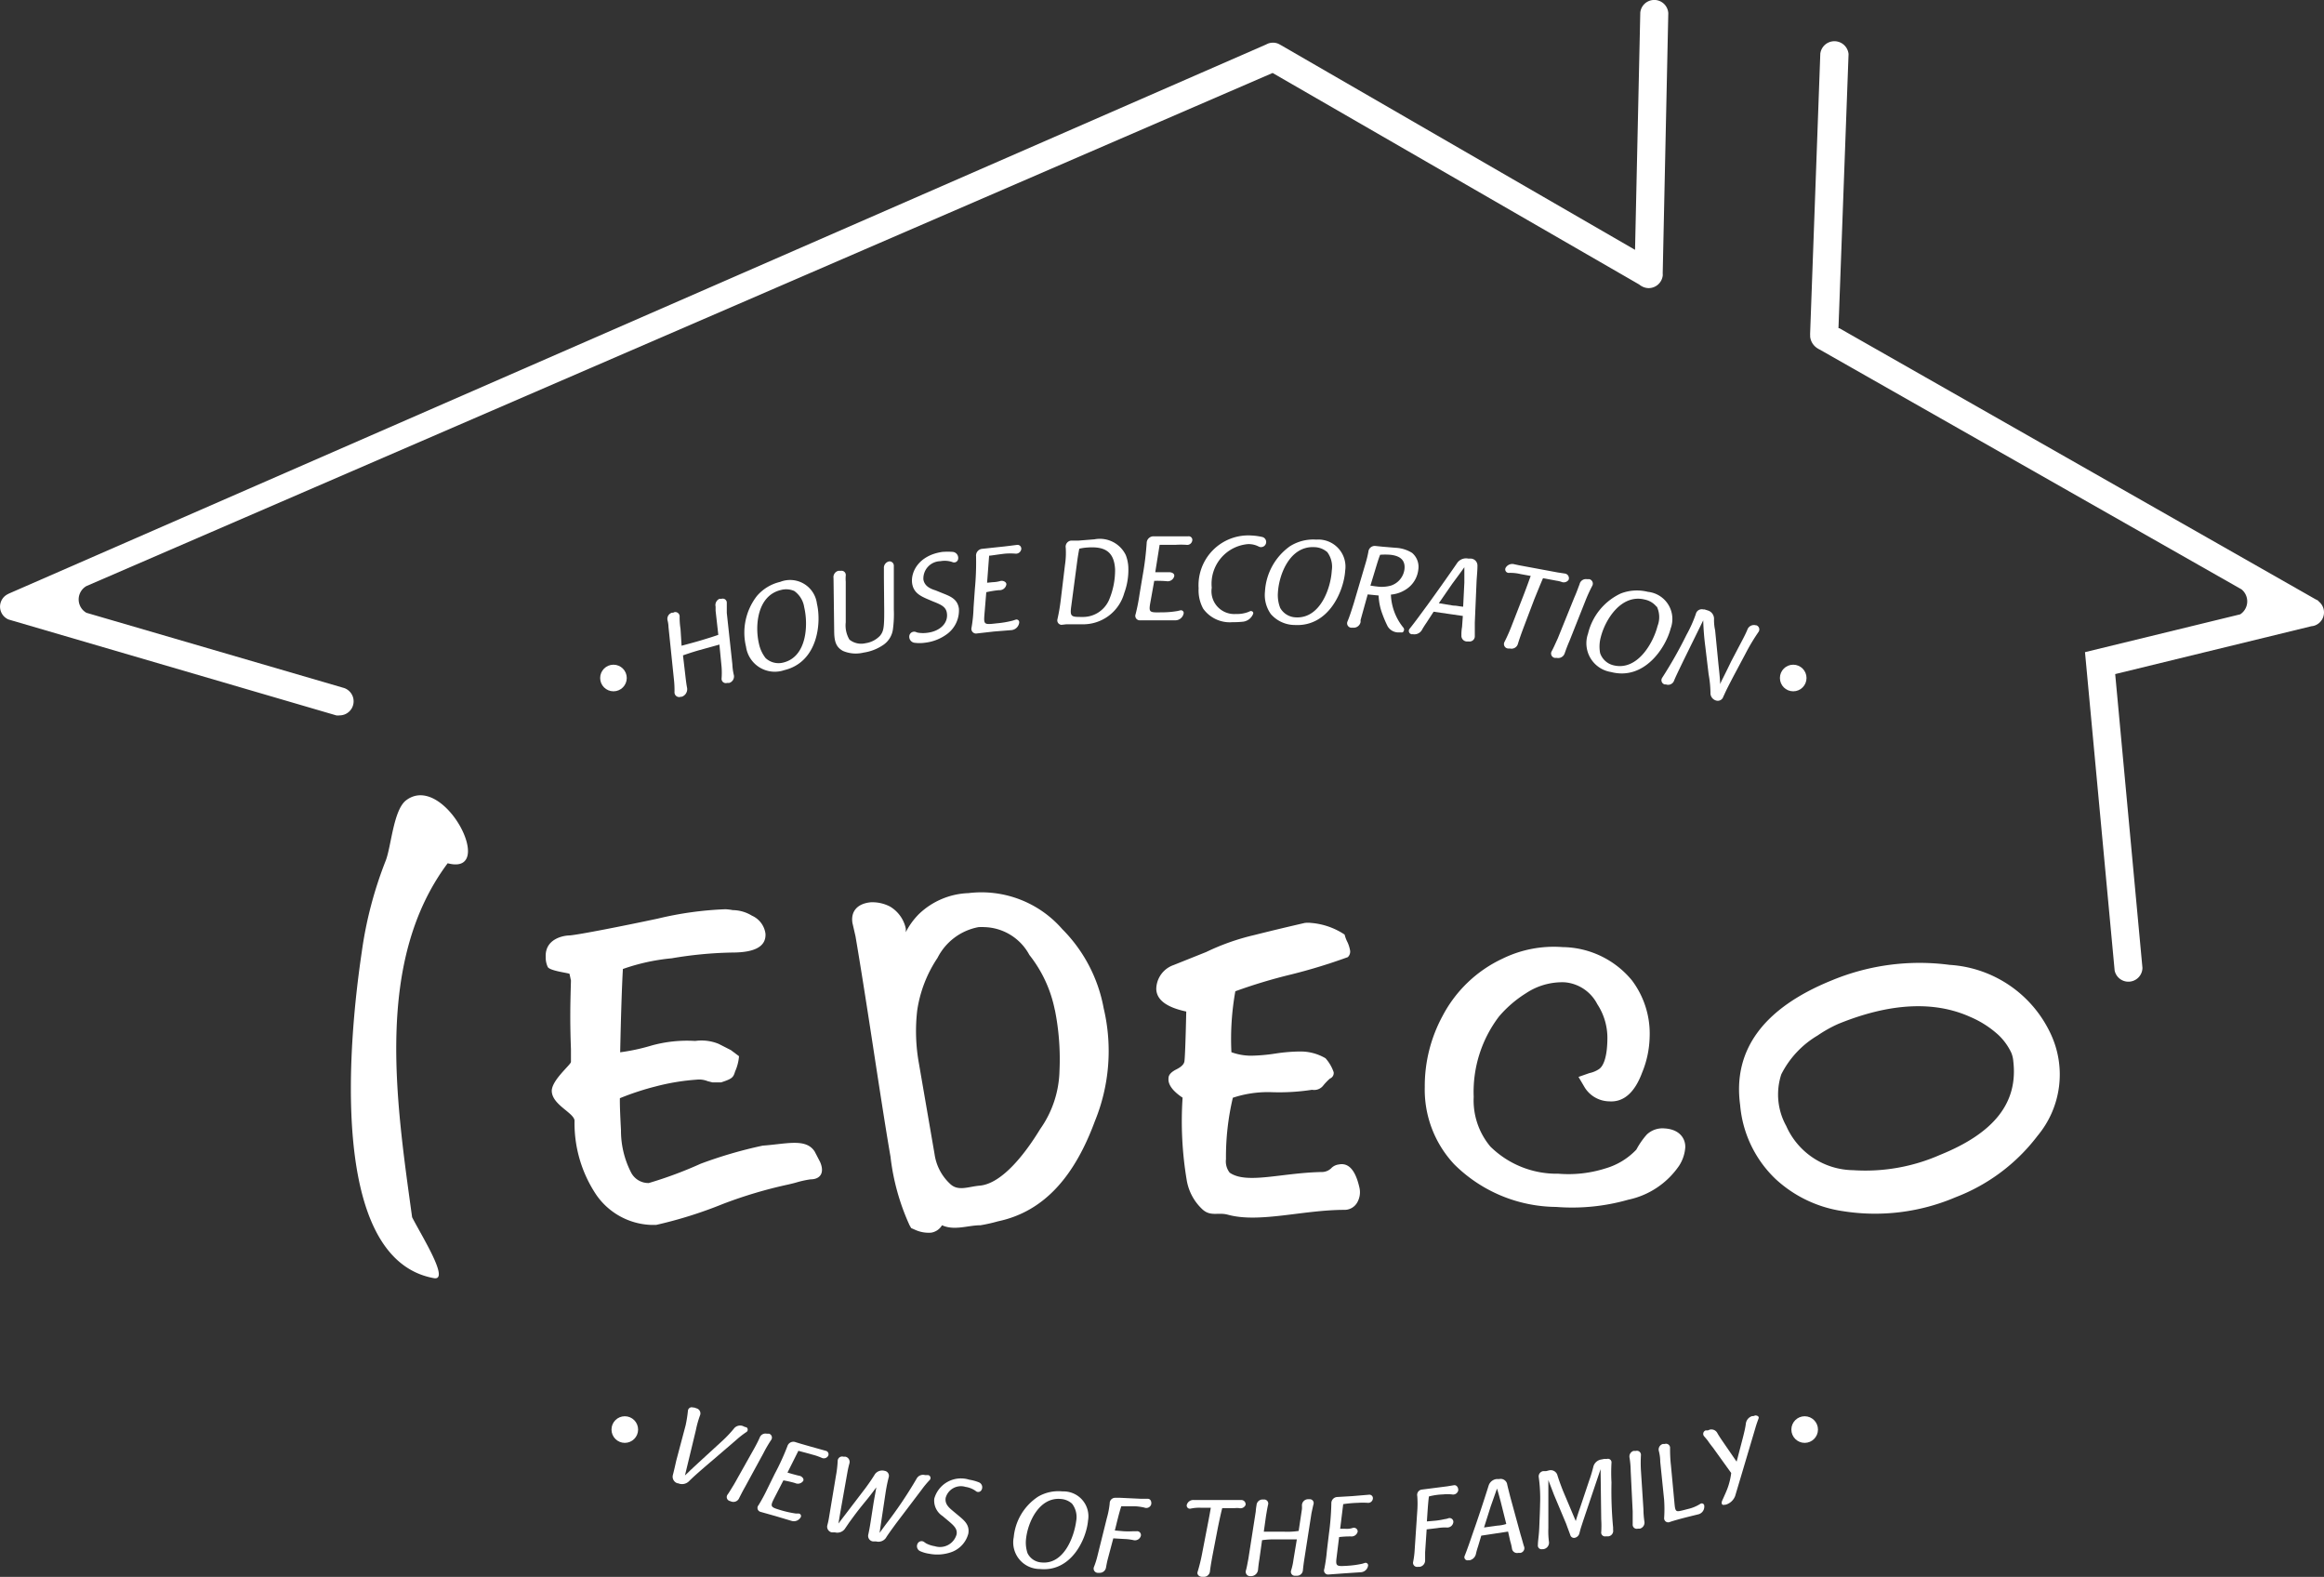 <svg id="レイヤー_1" data-name="レイヤー 1" xmlns="http://www.w3.org/2000/svg" width="114.426" height="77.62" viewBox="0 0 114.426 77.62">
  <rect x="0" y="0" width="114.426" height="77.62" fill="#333333" stroke="none"/>
  <path id="パス_15" data-name="パス 15" d="M36.952,76.37c2.463.649-.172-4.514-2.045-3.1-.623.472-.73,2.243-1,2.957a19.5,19.5,0,0,0-1.186,4.519c-.6,4.025-1.739,15.092,3.553,16.047.805.145-.617-2.1-1.073-3C34.408,88.038,33.356,81.184,36.952,76.37Z" transform="translate(-14.91 -33.877)" fill="#fff"/>
  <path id="パス_16" data-name="パス 16" d="M63.313,95.415c-.429-.666-1.369-.376-2.56-.29a21.672,21.672,0,0,0-3.054.891,19.836,19.836,0,0,1-2.555.95.961.961,0,0,1-.88-.537,4.5,4.5,0,0,1-.488-2.061c-.048-.912-.059-1.293-.054-1.578a13.258,13.258,0,0,1,1.766-.58,10.874,10.874,0,0,1,2.018-.333,1.106,1.106,0,0,1,.537.075l.236.059h.429c.537-.177.6-.236.687-.537a2.286,2.286,0,0,0,.193-.751l-.4-.3-.6-.306a2.227,2.227,0,0,0-1.159-.145,6.548,6.548,0,0,0-2.147.225,9.843,9.843,0,0,1-1.546.333c.038-1.776.081-3.15.134-4.1a10,10,0,0,1,2.4-.526,19.637,19.637,0,0,1,2.979-.284c1.122,0,1.674-.3,1.642-.923a1.132,1.132,0,0,0-.666-.891,1.846,1.846,0,0,0-.95-.274,2.184,2.184,0,0,0-.365-.043,16.954,16.954,0,0,0-3.328.462c-1.61.343-3.805.778-4.331.827-.29,0-1.229.156-1.181,1.073a1.106,1.106,0,0,0,.1.478c.1.2,1.073.3,1.073.343l.07.327c-.032,1.132-.054,1.948,0,3.381v.623c0,.134-.928.88-.945,1.417,0,.687,1.073,1.073,1.122,1.465a6.329,6.329,0,0,0,1.073,3.666,3.435,3.435,0,0,0,2.683,1.476h.263A21.175,21.175,0,0,0,58.784,98,22.022,22.022,0,0,1,62,97.041s.306-.07.424-.107a4.794,4.794,0,0,1,.687-.15c.467,0,.708-.311.467-.859l-.134-.258Z" transform="translate(-23.201 -38.732)" fill="#fff"/>
  <path id="パス_17" data-name="パス 17" d="M90.557,87.628a7.4,7.4,0,0,0-2.039-3.891A5.276,5.276,0,0,0,83.9,81.966a3.714,3.714,0,0,0-2.421,1.014,3.516,3.516,0,0,0-.666.912,1.072,1.072,0,0,0,0-.193,1.658,1.658,0,0,0-.778-1.073,1.878,1.878,0,0,0-.939-.209c-.66.059-1,.445-.907,1.02l.15.655c.209,1.218.5,3.048.864,5.426s.649,4.213.859,5.421A11.185,11.185,0,0,0,81,98.314l.08.14.161.07a1.61,1.61,0,0,0,.821.156.762.762,0,0,0,.537-.365c.612.279,1.277,0,1.895,0a7.927,7.927,0,0,0,.859-.193c2.345-.494,3.805-2.313,4.771-4.927A9.124,9.124,0,0,0,90.557,87.628Zm-2.4.091a12.344,12.344,0,0,1,.225,3.011,5.163,5.163,0,0,1-.95,2.85c-.714,1.175-1.862,2.683-2.973,2.785-.574.048-1.073.3-1.476-.1a2.469,2.469,0,0,1-.751-1.449l-.773-4.481a8.893,8.893,0,0,1-.081-2.6,6.306,6.306,0,0,1,1-2.582,2.846,2.846,0,0,1,2.018-1.513,2.765,2.765,0,0,1,.3,0A2.592,2.592,0,0,1,86.9,85.009,6.36,6.36,0,0,1,88.153,87.719Z" transform="translate(-36.217 -38.003)" fill="#fff"/>
  <path id="パス_18" data-name="パス 18" d="M142.526,95.857a1.127,1.127,0,0,0-.88.3l-.038.043a3.875,3.875,0,0,0-.478.7,3.4,3.4,0,0,1-1.514.923,6.033,6.033,0,0,1-2.329.263,4.65,4.65,0,0,1-3.344-1.336,3.537,3.537,0,0,1-.821-2.447,6.129,6.129,0,0,1,1.245-3.955A5.737,5.737,0,0,1,135.7,89.2a3.22,3.22,0,0,1,1.895-.537,1.986,1.986,0,0,1,1.61,1.073,3.027,3.027,0,0,1,.5,1.648c0,.848-.156,1.4-.435,1.567a1.342,1.342,0,0,1-.451.182l-.537.188.317.537a1.449,1.449,0,0,0,1.2.666c.7.048,1.245-.424,1.61-1.4a4.884,4.884,0,0,0,.376-1.76,4.358,4.358,0,0,0-.869-2.791,4.492,4.492,0,0,0-3.419-1.642,5.748,5.748,0,0,0-2.957.569,6.381,6.381,0,0,0-2.952,2.823,7.24,7.24,0,0,0-.875,3.494,5.367,5.367,0,0,0,1.46,3.816,7.2,7.2,0,0,0,5.007,2.088,10.08,10.08,0,0,0,3.548-.354,4.041,4.041,0,0,0,2.512-1.68,1.911,1.911,0,0,0,.3-.912C143.546,96.367,143.277,95.905,142.526,95.857Z" transform="translate(-60.562 -40.311)" fill="#fff"/>
  <path id="パス_19" data-name="パス 19" d="M174.223,96.927a4.707,4.707,0,0,0,.655-5.05,5.891,5.891,0,0,0-4.97-3.381,11.271,11.271,0,0,0-5.8.762c-3.365,1.363-4.884,3.43-4.514,6.14a5.694,5.694,0,0,0,1.744,3.639,6.188,6.188,0,0,0,3.322,1.583,10.1,10.1,0,0,0,5.544-.687,9.172,9.172,0,0,0,4.02-3.006Zm-4.777.918a9.124,9.124,0,0,1-4.294.757,3.65,3.65,0,0,1-3.29-2.179,3.188,3.188,0,0,1-.242-2.539,4.659,4.659,0,0,1,1.787-1.911,6.44,6.44,0,0,1,1.014-.569c2.539-1.036,4.728-1.149,6.51-.343a4.9,4.9,0,0,1,1.374.88,2.9,2.9,0,0,1,.639.88,1.363,1.363,0,0,1,.1.429h0C173.279,95.285,172.1,96.771,169.447,97.845Z" transform="translate(-73.915 -41.001)" fill="#fff"/>
  <path id="パス_20" data-name="パス 20" d="M115.505,86.408a27.581,27.581,0,0,1-2.769.848,25.994,25.994,0,0,0-2.769.832,13.273,13.273,0,0,0-.193,3,2.845,2.845,0,0,0,.966.172,8.7,8.7,0,0,0,1.208-.107,8.483,8.483,0,0,1,1.208-.1,2.426,2.426,0,0,1,1.251.333,2.007,2.007,0,0,1,.4.682.29.29,0,0,1-.182.317,2.867,2.867,0,0,0-.343.36.564.564,0,0,1-.537.193,10.669,10.669,0,0,1-1.98.118,5.485,5.485,0,0,0-1.921.274,12.661,12.661,0,0,0-.338,3.022.9.9,0,0,0,.182.665c.837.585,2.571,0,4.567-.032a.66.66,0,0,0,.429-.182.612.612,0,0,1,.376-.188c.478-.1.816.274,1.009,1.106a1.009,1.009,0,0,1-.1.762.714.714,0,0,1-.617.365c-2.077,0-4.213.666-5.764.236-.488-.129-.864.123-1.283-.3a2.528,2.528,0,0,1-.735-1.417,17.5,17.5,0,0,1-.2-4.041c-.5-.333-.73-.66-.692-.966,0-.156.134-.3.381-.424s.376-.252.4-.392.059-.955.091-2.458c-.977-.209-1.465-.58-1.476-1.116a1.267,1.267,0,0,1,.848-1.17l1.61-.644a11.4,11.4,0,0,1,2.356-.832c.832-.209,1.664-.408,2.5-.6a1.33,1.33,0,0,1,.306,0,3.483,3.483,0,0,1,1.653.574,1.778,1.778,0,0,0,.15.392,1.648,1.648,0,0,1,.123.413A.376.376,0,0,1,115.505,86.408Z" transform="translate(-49.143 -39.294)" fill="#fff"/>
  <path id="パス_21" data-name="パス 21" d="M61.925,57.306c.37-.1.687-.182,1.073-.3s.488-.15.735-.236L63.6,55.583v-.2a.338.338,0,0,1,.188-.386h.1a.2.2,0,0,1,.263.2v.494l.274,2.528a2.721,2.721,0,0,0,.075.537.333.333,0,0,1-.231.381h-.107a.209.209,0,0,1-.268-.215,3.837,3.837,0,0,0,0-.574l-.107-1.1c-.242.07-.537.15-1.02.284-.37.107-.5.156-.773.247l.118,1.009c.032.284.059.467.086.606a.392.392,0,0,1-.268.424h-.043a.231.231,0,0,1-.311-.215,4.862,4.862,0,0,0-.032-.676l-.263-2.539a1.425,1.425,0,0,0-.048-.333.317.317,0,0,1,.22-.376h.059l.059-.027a.215.215,0,0,1,.258.22,3.445,3.445,0,0,0,.043.6Z" transform="translate(-28.366 -25.52)" fill="#fff"/>
  <path id="パス_22" data-name="パス 22" d="M71.858,54.437c.231.955.054,2.887-1.61,3.285a1.431,1.431,0,0,1-1.878-1.154,2.941,2.941,0,0,1,.537-2.5,2.147,2.147,0,0,1,1.143-.692,1.331,1.331,0,0,1,1.809,1.057Zm-1.122-.617a.993.993,0,0,0-.655-.043c-1.165.279-1.283,1.771-1.073,2.651a1.717,1.717,0,0,0,.327.7.934.934,0,0,0,.864.22c1.186-.284,1.234-1.889,1.036-2.721a1.2,1.2,0,0,0-.5-.81Z" transform="translate(-31.638 -24.733)" fill="#fff"/>
  <path id="パス_23" data-name="パス 23" d="M78.945,52.391v-.472a.322.322,0,0,1,.268-.349.215.215,0,0,1,.22.231v2.147a5.543,5.543,0,0,1-.043.955,1.106,1.106,0,0,1-.456.767,2.313,2.313,0,0,1-.993.392,1.61,1.61,0,0,1-1.009-.081c-.338-.182-.424-.456-.435-.918l-.032-2.587a.306.306,0,0,1,0-.07.322.322,0,0,1,.236-.37h.123a.209.209,0,0,1,.242.236,1.815,1.815,0,0,0,0,.306V54.57a1.363,1.363,0,0,0,.182.853.923.923,0,0,0,.789.177,1.229,1.229,0,0,0,.714-.365c.182-.22.209-.413.209-1.213Z" transform="translate(-35.424 -23.938)" fill="#fff"/>
  <path id="パス_24" data-name="パス 24" d="M84.265,53c-.311-.14-.639-.3-.708-.751-.081-.58.343-1.385,1.481-1.551a3.22,3.22,0,0,1,.537,0,.3.3,0,0,1,.247.343.2.2,0,0,1-.284.156,1.165,1.165,0,0,0-.59-.043.853.853,0,0,0-.837.9c.054.338.36.462.6.537l.37.15c.365.145.714.284.778.746a1.444,1.444,0,0,1-.537,1.218,2.243,2.243,0,0,1-1.132.462,1.889,1.889,0,0,1-.537,0,.3.3,0,0,1-.231-.36.242.242,0,0,1,.322-.166.456.456,0,0,0,.1.032,1.562,1.562,0,0,0,.5,0c.574-.081,1-.462.923-.966-.043-.3-.268-.408-.666-.564Z" transform="translate(-38.646 -23.53)" fill="#fff"/>
  <path id="パス_25" data-name="パス 25" d="M89.851,52.392,89.759,53.5c-.038.494,0,.488.606.419a4.83,4.83,0,0,0,.789-.134l.134-.043a.134.134,0,0,1,.182.156.424.424,0,0,1-.37.354l-.875.07-.88.1a.231.231,0,0,1-.22-.29,6.885,6.885,0,0,0,.1-.993l.064-.912a13.913,13.913,0,0,0,.059-1.61.333.333,0,0,1,.3-.365l.8-.086c.338-.032.655-.075.907-.107a.188.188,0,0,1,.22.2.263.263,0,0,1-.274.231,3.252,3.252,0,0,0-.537,0c-.333.038-.7.1-.773.1l-.1,1.331.274-.027a1.6,1.6,0,0,0,.4-.064c.1-.021.29.043.274.182a.338.338,0,0,1-.36.274,4.927,4.927,0,0,0-.623.1Z" transform="translate(-41.29 -23.236)" fill="#fff"/>
  <path id="パス_26" data-name="パス 26" d="M97.372,50.794a3.945,3.945,0,0,0,.038-.853.3.3,0,0,1,.252-.349h.36l.8-.064a1.417,1.417,0,0,1,1.546.778,1.9,1.9,0,0,1,.123.569,3.3,3.3,0,0,1-.2,1.3,2.1,2.1,0,0,1-2.072,1.535h-.778l-.242.027a.22.22,0,0,1-.2-.263,9.174,9.174,0,0,0,.166-.961Zm.311,2.018c-.075.537,0,.537.537.537a1.4,1.4,0,0,0,1.32-.832,3.757,3.757,0,0,0,.3-1.513c-.048-.9-.537-1.132-1.363-1.073a2.362,2.362,0,0,0-.4.059c-.038.2-.064.354-.091.537Z" transform="translate(-44.937 -22.98)" fill="#fff"/>
  <path id="パス_27" data-name="パス 27" d="M105.092,51.469l-.193,1.073c-.086.483-.032.483.537.472a4.525,4.525,0,0,0,.794-.064l.14-.032a.134.134,0,0,1,.166.172.419.419,0,0,1-.4.317h-1.766a.221.221,0,0,1-.193-.306,9.605,9.605,0,0,0,.193-.982l.15-.9a14.333,14.333,0,0,0,.2-1.61.338.338,0,0,1,.327-.338h1.723a.177.177,0,0,1,.193.22.252.252,0,0,1-.29.2,3.934,3.934,0,0,0-.537,0h-.778l-.215,1.347h.682c.14,0,.279.07.252.2a.333.333,0,0,1-.381.242,5.64,5.64,0,0,0-.612-.016Z" transform="translate(-48.262 -22.872)" fill="#fff"/>
  <path id="パス_28" data-name="パス 28" d="M112.561,49.2a3.032,3.032,0,0,1,.537.075.253.253,0,1,1-.188.467,1.073,1.073,0,0,0-.537-.118A1.96,1.96,0,0,0,110.6,51.77a1.122,1.122,0,0,0,1.191,1.293,1.557,1.557,0,0,0,.59-.091l.1-.043c.086-.038.193.032.156.129a.612.612,0,0,1-.472.381,4.1,4.1,0,0,1-.537.027,1.61,1.61,0,0,1-1.449-.665,1.879,1.879,0,0,1-.225-1A2.451,2.451,0,0,1,112.561,49.2Z" transform="translate(-50.938 -22.84)" fill="#fff"/>
  <path id="パス_29" data-name="パス 29" d="M119.992,51.094c-.059.982-.794,2.78-2.49,2.683a1.573,1.573,0,0,1-1.17-.537,1.61,1.61,0,0,1-.29-1.106,2.936,2.936,0,0,1,1.229-2.233,2.147,2.147,0,0,1,1.3-.327,1.336,1.336,0,0,1,1.422,1.519Zm-.9-.918a.993.993,0,0,0-.612-.231c-1.2-.07-1.744,1.32-1.8,2.227a1.712,1.712,0,0,0,.113.767.918.918,0,0,0,.762.462c1.213.07,1.728-1.449,1.776-2.3A1.208,1.208,0,0,0,119.1,50.177Z" transform="translate(-53.759 -23.012)" fill="#fff"/>
  <path id="パス_30" data-name="パス 30" d="M125.741,52.554a2.737,2.737,0,0,0,.623,1.637c.064.091,0,.242-.1.225h-.145a.617.617,0,0,1-.537-.3,5.367,5.367,0,0,1-.258-.6,2.887,2.887,0,0,1-.188-.918l-.537-.054-.349,1.256a.8.8,0,0,0,0,.1.349.349,0,0,1-.365.284h-.1a.22.22,0,0,1-.182-.306c.091-.215.177-.472.311-.9l.59-2a4.878,4.878,0,0,0,.129-.537.317.317,0,0,1,.322-.284l.37.038.639.054a1.685,1.685,0,0,1,.821.252.9.9,0,0,1,.306.821,1.326,1.326,0,0,1-.5.9A1.61,1.61,0,0,1,125.741,52.554Zm-1.009-.44c.054,0,.172.027.3.038a1.68,1.68,0,0,0,.714-.043.977.977,0,0,0,.665-.816c.048-.483-.279-.655-.7-.7a3.305,3.305,0,0,0-.5,0c-.091.236-.123.349-.258.794Z" transform="translate(-57.258 -23.285)" fill="#fff"/>
  <path id="パス_31" data-name="パス 31" d="M132.494,54.455v.666a.258.258,0,0,1-.29.268.172.172,0,0,0-.048,0h-.064a.279.279,0,0,1-.258-.3,2.222,2.222,0,0,1,.032-.419l.038-.537-1.438-.209-.349.537c-.1.145-.166.252-.215.338a.429.429,0,0,1-.429.236.263.263,0,0,0-.075,0,.166.166,0,0,1-.118-.268c.274-.338.585-.773.864-1.149.365-.5,1.116-1.556,1.492-2.109a.537.537,0,0,1,.537-.2h.129a.343.343,0,0,1,.322.343c0,.242-.027.488-.043.757Zm-1.771-.95.714.118c.177,0,.274.038.483.054l.059-1.186v-.757c-.08.118-.5.687-.6.821Z" transform="translate(-59.879 -23.813)" fill="#fff"/>
  <path id="パス_32" data-name="パス 32" d="M138.919,53.394c.252-.655.306-.832.37-.993l-.5-.091a2.147,2.147,0,0,0-.574-.059.172.172,0,0,1-.166-.242.376.376,0,0,1,.435-.182l.225.048,1.905.354.354.054a.231.231,0,0,1,.188.306.29.29,0,0,1-.365.1,1.428,1.428,0,0,0-.236-.054l-.66-.123c-.118.263-.354.853-.424,1.02l-.537,1.417c-.15.4-.231.644-.279.805a.327.327,0,0,1-.386.22h-.081a.22.22,0,0,1-.2-.306,8.812,8.812,0,0,0,.392-.891Z" transform="translate(-63.921 -24.051)" fill="#fff"/>
  <path id="パス_33" data-name="パス 33" d="M143.44,54.1c.134-.3.209-.537.258-.649a.317.317,0,0,1,.354-.252h.123a.225.225,0,0,1,.145.333,7.567,7.567,0,0,0-.338.741l-.773,1.948c-.123.284-.193.483-.242.623a.338.338,0,0,1-.392.231h-.1a.22.22,0,0,1-.15-.327c.075-.134.156-.317.3-.633Z" transform="translate(-65.925 -24.691)" fill="#fff"/>
  <path id="パス_34" data-name="パス 34" d="M149.687,56.109c-.242.95-1.3,2.576-2.941,2.147a1.433,1.433,0,0,1-1.127-1.895,2.93,2.93,0,0,1,1.61-1.97,2.2,2.2,0,0,1,1.336-.081,1.342,1.342,0,0,1,1.122,1.8Zm-.7-1.073a1,1,0,0,0-.564-.343c-1.159-.3-1.959.971-2.179,1.852a1.755,1.755,0,0,0-.032.778.918.918,0,0,0,.649.6c1.181.3,1.97-1.1,2.179-1.932a1.208,1.208,0,0,0-.032-.95Z" transform="translate(-67.428 -25.177)" fill="#fff"/>
  <path id="パス_35" data-name="パス 35" d="M155.222,58.667c.075.682.081.848.086.982a2.4,2.4,0,0,1,.123-.268c.145-.29.284-.569.419-.853l.564-1.073c.118-.225.193-.386.236-.494a.343.343,0,0,1,.408-.209h.027a.215.215,0,0,1,.107.333,9.658,9.658,0,0,0-.628,1.047l-.617,1.159c-.231.445-.343.66-.451.907a.5.5,0,0,0-.038.081.284.284,0,0,1-.354.177.381.381,0,0,1-.274-.333,5.291,5.291,0,0,0-.091-.955l-.166-1.39a12.489,12.489,0,0,1-.1-1.267l-.971,1.975c-.258.537-.392.81-.467,1a.311.311,0,0,1-.4.177h-.064a.215.215,0,0,1-.118-.327,21.083,21.083,0,0,0,1.2-2.12,6.324,6.324,0,0,0,.456-1.02.3.3,0,0,1,.36-.225h.064l.172.054a.429.429,0,0,1,.3.435,2.245,2.245,0,0,0,.054.537Z" transform="translate(-70.612 -25.974)" fill="#fff"/>
  <circle id="楕円形_1" data-name="楕円形 1" cx="0.655" cy="0.655" r="0.655" transform="translate(87.637 32.719)" fill="#fff"/>
  <circle id="楕円形_2" data-name="楕円形 2" cx="0.655" cy="0.655" r="0.655" transform="translate(88.201 69.714)" fill="#fff"/>
  <circle id="楕円形_3" data-name="楕円形 3" cx="0.655" cy="0.655" r="0.655" transform="translate(29.55 32.719)" fill="#fff"/>
  <circle id="楕円形_4" data-name="楕円形 4" cx="0.655" cy="0.655" r="0.655" transform="translate(30.108 69.714)" fill="#fff"/>
  <path id="パス_36" data-name="パス 36" d="M82.142.732h0A.692.692,0,0,0,80.763.705h0l-.258,11.679L63.073,2.31l-.059-.032a.649.649,0,0,0-.338-.091.682.682,0,0,0-.252.048l-.1.048L.435,29.306l-.1.054a.687.687,0,0,0,.081,1.218l.161.048L16.557,35.3h0a.569.569,0,0,0,.166,0,.692.692,0,0,0,.22-1.347h0L4.256,30.25a.757.757,0,0,1,0-1.315L62.66,3.678,80.709,14.09a.794.794,0,0,0,.247.14.725.725,0,0,0,.22.038.7.7,0,0,0,.692-.612.537.537,0,0,0,0-.091v-.054L82.142.732Z" transform="translate(-0.001 -0.086)" fill="#fff"/>
  <path id="パス_37" data-name="パス 37" d="M191.1,31.355a.768.768,0,0,0-.145-.081L167.5,17.926h-.043v-.054l.494-13.417h0V4.423a.7.7,0,0,0-1.39-.016h0l-.5,13.745a.876.876,0,0,0,0,.118v.07a.768.768,0,0,0,.306.537,1.031,1.031,0,0,0,.166.1L187.3,30.78a.762.762,0,0,1-.064,1.229l-7.643,1.862,1.46,15.672h0a.692.692,0,0,0,1.369-.129h0L181.08,34.95l9.661-2.356a.633.633,0,0,0,.2-.048.687.687,0,0,0,.134-1.191Z" transform="translate(-76.935 -1.769)" fill="#fff"/>
  <path id="パス_38" data-name="パス 38" d="M62.349,130.043a6.258,6.258,0,0,0,.113-.714.188.188,0,0,1,.258-.161h.054l.123.043a.258.258,0,0,1,.156.354,4.949,4.949,0,0,0-.2.719l-.537,2.227c.038-.038.22-.2.252-.242.537-.5,1.073-.988,1.61-1.481a5.9,5.9,0,0,0,.537-.569.392.392,0,0,1,.456-.14.932.932,0,0,0,.129.054h.032a.14.14,0,0,1,0,.247,4.371,4.371,0,0,0-.488.381l-1.175,1.009c-.633.537-.939.81-1.154,1.025a.483.483,0,0,1-.537.1h-.032a.338.338,0,0,1-.231-.381c.048-.188.086-.343.172-.73Z" transform="translate(-28.591 -59.883)" fill="#fff"/>
  <path id="パス_39" data-name="パス 39" d="M68,132.335c.145-.258.236-.445.29-.569a.3.3,0,0,1,.349-.193h.113a.2.2,0,0,1,.1.311,6.377,6.377,0,0,0-.376.644l-.912,1.674c-.14.247-.225.424-.284.537a.306.306,0,0,1-.376.177l-.091-.032a.2.2,0,0,1-.107-.311c.086-.118.177-.274.338-.537Z" transform="translate(-30.885 -61)" fill="#fff"/>
  <path id="パス_40" data-name="パス 40" d="M70.765,134.218l-.467.907c-.2.4-.156.413.365.569a5.2,5.2,0,0,0,.714.156h.134a.123.123,0,0,1,.1.193.386.386,0,0,1-.435.172l-.773-.231-.778-.22a.2.2,0,0,1-.086-.322,8.366,8.366,0,0,0,.435-.805l.37-.751a12.07,12.07,0,0,0,.617-1.347.306.306,0,0,1,.381-.209c.231.075.472.14.708.209l.805.225a.172.172,0,0,1,.113.247.242.242,0,0,1-.311.1,2.9,2.9,0,0,0-.467-.161c-.29-.086-.628-.166-.687-.188l-.537,1.073.242.07c.161.043.274.075.36.091s.231.134.172.247a.317.317,0,0,1-.4.107A5.207,5.207,0,0,0,70.765,134.218Z" transform="translate(-32.193 -61.348)" fill="#fff"/>
  <path id="パス_41" data-name="パス 41" d="M77.889,135.732c-.44.537-.537.66-.923,1.191l-.22.322a.462.462,0,0,1-.478.161h-.156a.284.284,0,0,1-.22-.349,3.754,3.754,0,0,0,.091-.435l.333-2a5.367,5.367,0,0,0,.086-.741.22.22,0,0,1,.284-.2h.1a.263.263,0,0,1,.193.333c-.027.1-.064.242-.1.445l-.263,1.481c-.064.36-.075.424-.177,1.03l1.336-1.75c.231-.317.327-.462.467-.687a.445.445,0,0,1,.472-.156.247.247,0,0,1,.2.317c-.043.172-.1.4-.161.805l-.29,1.932.3-.408a20.934,20.934,0,0,0,1.53-2.27.36.36,0,0,1,.413-.166h.156a.145.145,0,0,1,.07.242,4.359,4.359,0,0,0-.386.462l-1.277,1.685c-.156.215-.236.322-.386.537-.043.064-.081.118-.107.166a.451.451,0,0,1-.483.172h-.156a.274.274,0,0,1-.231-.327c.032-.145.075-.354.123-.671l.14-.9c.075-.44.1-.537.134-.762C78.147,135.4,78.061,135.517,77.889,135.732Z" transform="translate(-35.157 -61.976)" fill="#fff"/>
  <path id="パス_42" data-name="パス 42" d="M85.381,137.559a.907.907,0,0,1-.408-.853,1.364,1.364,0,0,1,1.728-.934,2.146,2.146,0,0,1,.483.134.263.263,0,0,1,.118.365.182.182,0,0,1-.29.054,1.148,1.148,0,0,0-.5-.2.778.778,0,0,0-.977.537c-.054.317.182.5.365.655l.284.236c.274.231.537.445.467.869a1.32,1.32,0,0,1-.816.907,2.077,2.077,0,0,1-1.116.086,1.659,1.659,0,0,1-.456-.134.268.268,0,0,1-.1-.381.215.215,0,0,1,.322-.054l.086.059a1.39,1.39,0,0,0,.429.14.848.848,0,0,0,1.073-.585c.043-.268-.123-.424-.424-.676Z" transform="translate(-38.973 -62.934)" fill="#fff"/>
  <path id="パス_43" data-name="パス 43" d="M96.633,138.335c-.091.9-.832,2.512-2.378,2.351a1.31,1.31,0,0,1-1.277-1.567,2.684,2.684,0,0,1,1.208-2,1.986,1.986,0,0,1,1.2-.252,1.224,1.224,0,0,1,1.245,1.465Zm-.784-.864a.9.9,0,0,0-.537-.231c-1.073-.113-1.642,1.138-1.728,1.964a1.61,1.61,0,0,0,.075.708.821.821,0,0,0,.682.451c1.106.113,1.61-1.261,1.712-2.039A1.073,1.073,0,0,0,95.849,137.471Z" transform="translate(-43.065 -63.453)" fill="#fff"/>
  <path id="パス_44" data-name="パス 44" d="M101.026,140.492c-.043.172-.064.3-.081.386a.311.311,0,0,1-.317.274h-.1a.209.209,0,0,1-.182-.279,3.95,3.95,0,0,0,.172-.537l.467-1.878a4.181,4.181,0,0,0,.14-.725.268.268,0,0,1,.263-.274h.252l1.02.048H103c.134,0,.2.145.166.284a.252.252,0,0,1-.333.15,2.523,2.523,0,0,0-.451-.064h-.687c-.113.338-.215.789-.317,1.191l.44.038a4.2,4.2,0,0,0,.445,0h.182a.188.188,0,0,1,.215.22.3.3,0,0,1-.349.22,2.511,2.511,0,0,0-.472-.059l-.537-.032Z" transform="translate(-46.487 -63.731)" fill="#fff"/>
  <path id="パス_45" data-name="パス 45" d="M109.879,139c.123-.628.15-.8.177-.955h-.462a1.97,1.97,0,0,0-.537.043.156.156,0,0,1-.182-.193.333.333,0,0,1,.36-.231h2.313a.209.209,0,0,1,.22.242.274.274,0,0,1-.317.156,1.126,1.126,0,0,0-.215,0h-.617c-.07.258-.188.827-.22.988l-.263,1.363c-.07.381-.107.617-.123.773a.3.3,0,0,1-.311.258h-.075c-.14,0-.268-.113-.22-.247a8.553,8.553,0,0,0,.215-.869Z" transform="translate(-50.44 -63.826)" fill="#fff"/>
  <path id="パス_46" data-name="パス 46" d="M115.171,139.189h1.009a3.754,3.754,0,0,0,.708-.038l.161-1.073a1.546,1.546,0,0,0,0-.188.306.306,0,0,1,.284-.3h.1a.188.188,0,0,1,.188.236c-.027.1-.054.236-.1.44l-.365,2.34c-.032.215-.048.365-.059.472a.29.29,0,0,1-.29.279h-.1a.193.193,0,0,1-.193-.252,3.108,3.108,0,0,0,.118-.537l.166-1h-.971a4.323,4.323,0,0,0-.741.038l-.129.923c-.043.258-.059.429-.07.537a.349.349,0,0,1-.333.311h-.043a.215.215,0,0,1-.225-.263c.043-.145.075-.322.129-.612l.36-2.308a2.63,2.63,0,0,1,.038-.306.3.3,0,0,1,.279-.284h.113a.2.2,0,0,1,.177.258c-.032.129-.059.3-.1.537Z" transform="translate(-52.946 -63.792)" fill="#fff"/>
  <path id="パス_47" data-name="パス 47" d="M122.209,139.266l-.123,1c-.059.451,0,.445.537.413a4.748,4.748,0,0,0,.725-.1l.123-.038a.123.123,0,0,1,.161.15.381.381,0,0,1-.349.306l-.81.054-.805.059a.2.2,0,0,1-.188-.274,8.111,8.111,0,0,0,.129-.907l.1-.832a13.116,13.116,0,0,0,.118-1.481.306.306,0,0,1,.284-.322l.735-.043.837-.07a.172.172,0,0,1,.188.2.231.231,0,0,1-.252.2,3.852,3.852,0,0,0-.494,0,5.937,5.937,0,0,0-.714.064l-.15,1.213h.252a.908.908,0,0,0,.37-.043.188.188,0,0,1,.242.177.311.311,0,0,1-.338.242A4.721,4.721,0,0,0,122.209,139.266Z" transform="translate(-56.276 -63.605)" fill="#fff"/>
  <path id="パス_48" data-name="パス 48" d="M130.227,139.608V140a.317.317,0,0,1-.268.322h-.091a.2.2,0,0,1-.231-.242,4.174,4.174,0,0,0,.075-.58l.129-1.932a4.918,4.918,0,0,0,0-.73.263.263,0,0,1,.209-.317l.252-.032,1.009-.129.327-.054c.134-.027.231.107.22.252a.258.258,0,0,1-.306.2,2.206,2.206,0,0,0-.451,0,3.1,3.1,0,0,0-.687.1c-.048.354-.07.816-.1,1.229l.435-.038a3.913,3.913,0,0,0,.44-.075.7.7,0,0,0,.182-.043.188.188,0,0,1,.247.182.3.3,0,0,1-.306.274,2.291,2.291,0,0,0-.472.027l-.537.064Z" transform="translate(-60.059 -63.196)" fill="#fff"/>
  <path id="パス_49" data-name="パス 49" d="M137.117,138.476c.1.327.134.483.172.585a.236.236,0,0,1-.177.311H137a.252.252,0,0,1-.306-.2,2.393,2.393,0,0,0-.086-.37l-.107-.478-1.32.2-.161.537a3.455,3.455,0,0,0-.1.354.408.408,0,0,1-.317.322h-.07a.156.156,0,0,1-.177-.2c.15-.37.306-.837.445-1.24.193-.537.564-1.664.746-2.249a.467.467,0,0,1,.4-.311h.123a.327.327,0,0,1,.376.215c.048.22.107.44.166.676Zm-1.8-.354.655-.091a1.786,1.786,0,0,0,.44-.081l-.268-1.073c-.118-.451-.172-.612-.188-.671l-.311.88Z" transform="translate(-62.248 -62.933)" fill="#fff"/>
  <path id="パス_50" data-name="パス 50" d="M142.95,136.944c.064-.22.145-.462.209-.644l.462-1.379c.075-.2.15-.467.2-.671a.483.483,0,0,1,.4-.338l.134-.027h.134a.177.177,0,0,1,.22.2,8.66,8.66,0,0,0,0,.955,19.264,19.264,0,0,0,.08,2.222q0,.056,0,.113a.274.274,0,0,1-.231.322h-.134a.188.188,0,0,1-.22-.215,4.832,4.832,0,0,0,0-.617l-.032-2.474-.843,2.5c-.156.483-.123.365-.2.66a.3.3,0,0,1-.236.22.188.188,0,0,1-.209-.129c-.038-.113-.091-.242-.209-.569l-.6-1.428c-.182-.483-.209-.537-.274-.719v2.367a3.958,3.958,0,0,0,.032.692.322.322,0,0,1-.279.343h-.048a.182.182,0,0,1-.22-.209c0-.193.048-.451.064-.784s.043-1.073.043-1.2a7.513,7.513,0,0,0-.064-1.342.263.263,0,0,1,.215-.306h.145l.15-.038a.343.343,0,0,1,.4.215c.07.231.161.483.279.784Z" transform="translate(-65.365 -62.072)" fill="#fff"/>
  <path id="パス_51" data-name="パス 51" d="M149.546,134.142a4.405,4.405,0,0,0-.054-.639.29.29,0,0,1,.193-.349h.113a.2.2,0,0,1,.252.215,6.438,6.438,0,0,0,0,.746l.123,1.905a4.364,4.364,0,0,0,.048.612.306.306,0,0,1-.225.349h-.1a.2.2,0,0,1-.252-.209v-.644Z" transform="translate(-69.256 -61.734)" fill="#fff"/>
  <path id="パス_52" data-name="パス 52" d="M152.243,133.391a2.136,2.136,0,0,0-.07-.537.284.284,0,0,1,.2-.343h.091a.2.2,0,0,1,.263.172,7.127,7.127,0,0,0,.043.886l.172,1.841c.032.36.054.445.268.4s.3-.075.408-.1a1.948,1.948,0,0,0,.6-.252.123.123,0,0,1,.193.1v.043a.386.386,0,0,1-.279.37c-.344.086-.687.166-1.03.263-.172.048-.3.086-.4.123a.2.2,0,0,1-.268-.188,6.7,6.7,0,0,0,0-.907Z" transform="translate(-70.498 -61.433)" fill="#fff"/>
  <path id="パス_53" data-name="パス 53" d="M158.208,132.608l-.381,1.277a.708.708,0,0,1-.392.4l-.081.027h-.043c-.129.043-.188-.059-.113-.22s.215-.478.247-.569a3.306,3.306,0,0,0,.188-.773l-.9-1.251c-.032-.038-.193-.247-.225-.3s-.15-.188-.2-.247a.182.182,0,0,1,.07-.3h.107l.1-.038a.333.333,0,0,1,.37.177c.038.07.1.166.177.284l.767,1.116.048-.172c.215-.837.37-1.369.408-1.7a.445.445,0,0,1,.311-.37h.059l.091-.032c.1,0,.2.048.166.145s-.1.268-.161.483Z" transform="translate(-72.395 -60.243)" fill="#fff"/>
</svg>
